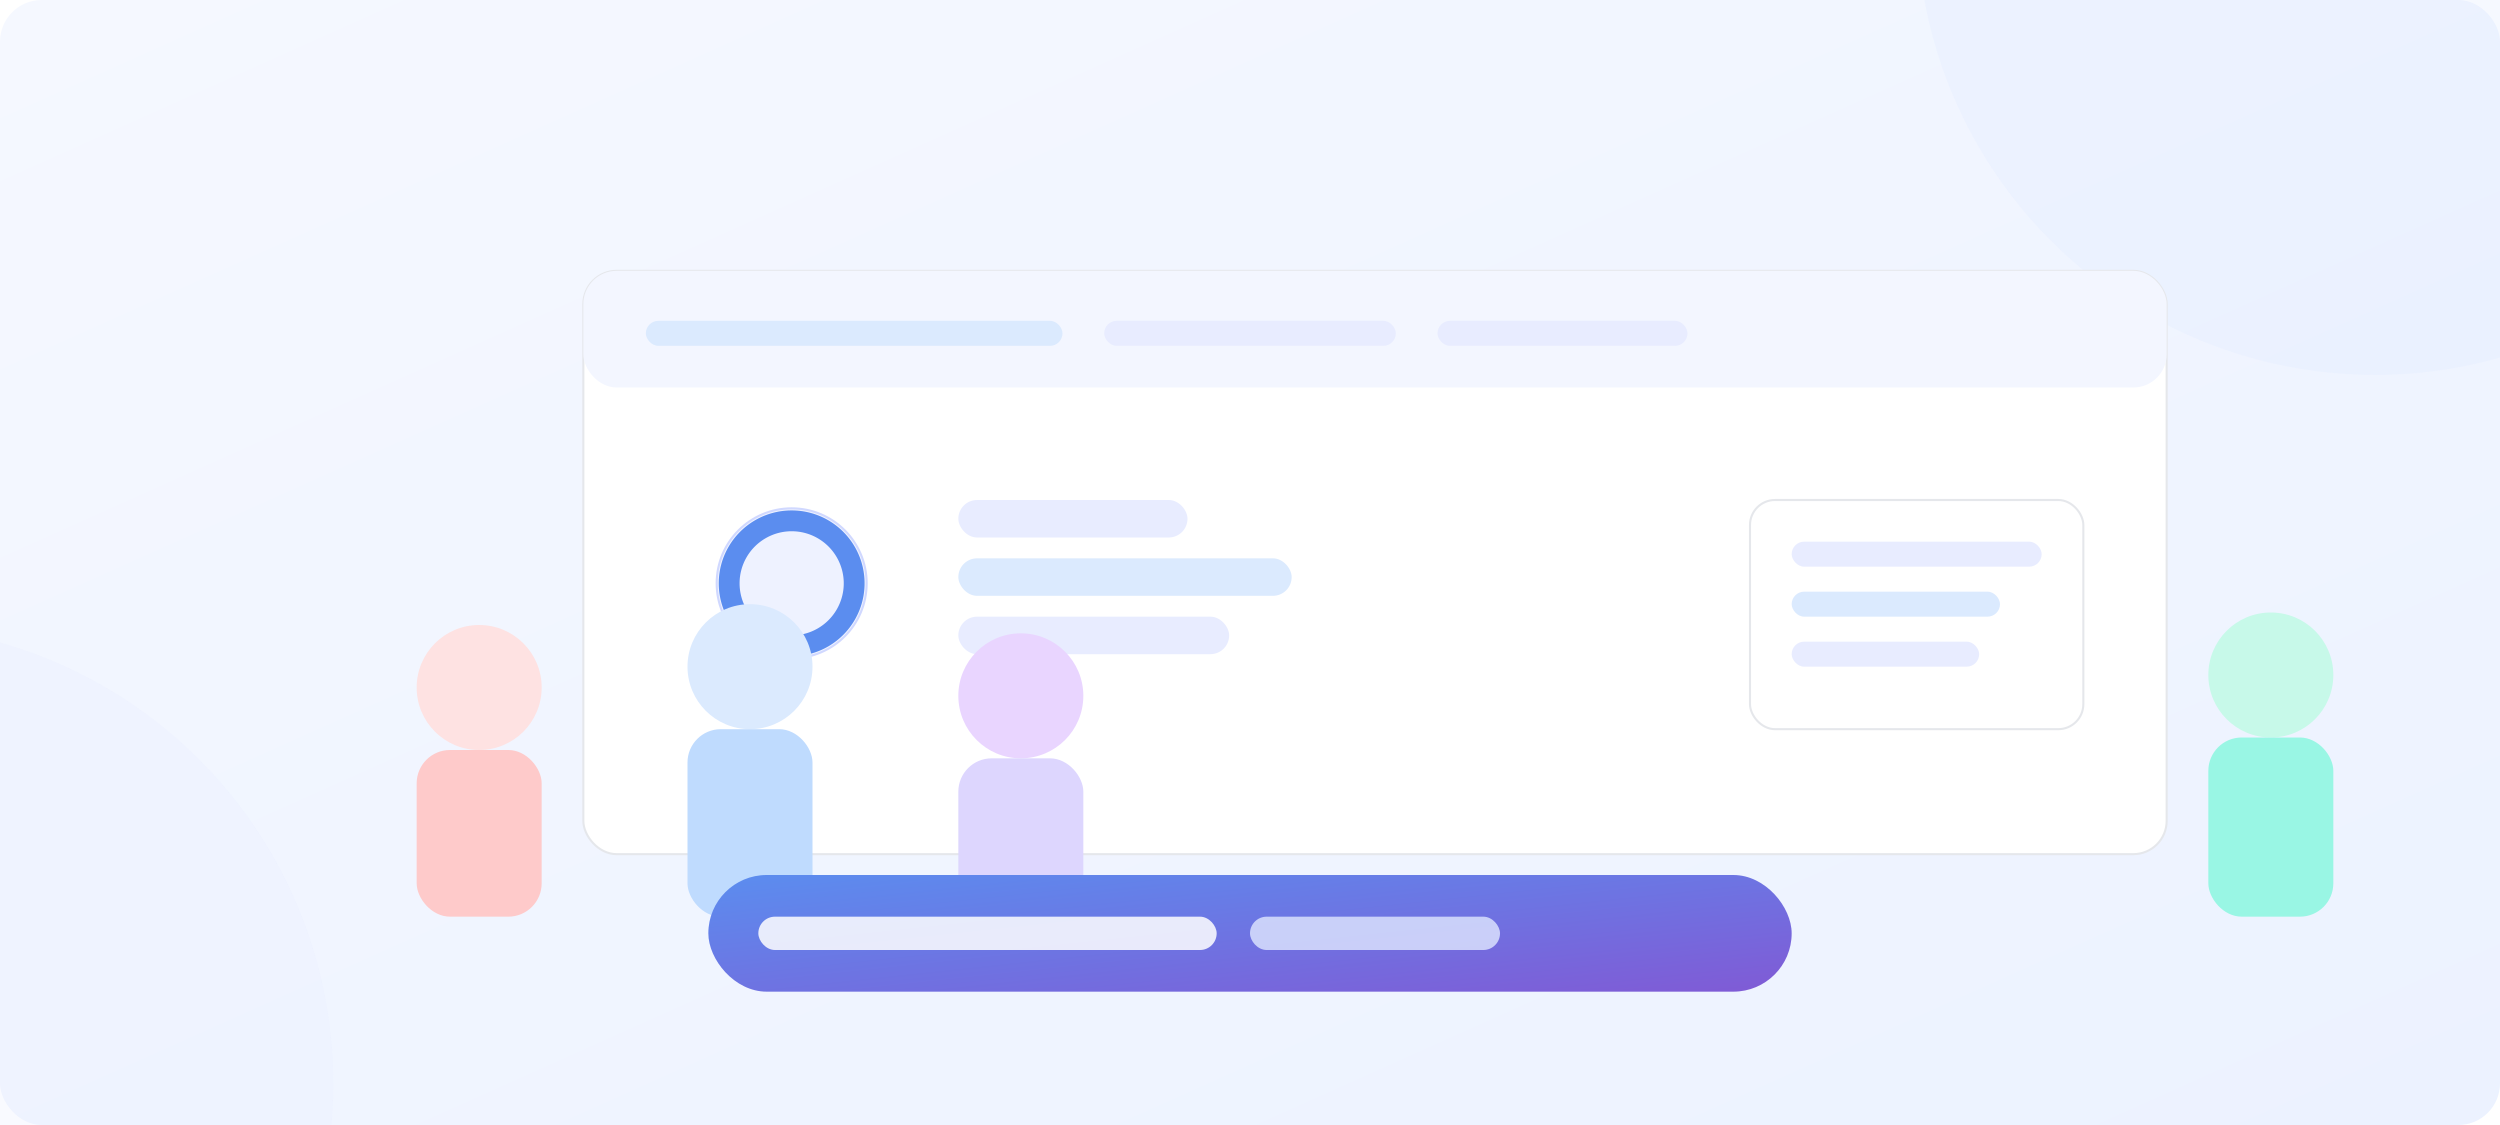 <?xml version="1.0" encoding="UTF-8"?>
<svg width="1200" height="540" viewBox="0 0 1200 540" fill="none" xmlns="http://www.w3.org/2000/svg">
  <defs>
    <linearGradient id="bg" x1="0" y1="0" x2="1" y2="1">
      <stop offset="0%" stop-color="#F5F8FF"/>
      <stop offset="100%" stop-color="#ECF2FF"/>
    </linearGradient>
    <linearGradient id="pill" x1="0" y1="0" x2="1" y2="1">
      <stop offset="0%" stop-color="#5B8DEF"/>
      <stop offset="100%" stop-color="#805AD5"/>
    </linearGradient>
    <filter id="shadow" x="-50%" y="-50%" width="200%" height="200%">
      <feDropShadow dx="0" dy="8" stdDeviation="16" flood-color="#111827" flood-opacity="0.12"/>
    </filter>
  </defs>

  <rect width="1200" height="540" rx="20" fill="url(#bg)"/>
  <g opacity="0.25">
    <circle cx="1140" cy="-40" r="220" fill="#DDE8FF"/>
    <circle cx="-60" cy="520" r="220" fill="#E6EAFE"/>
  </g>

  <!-- People group illustration (abstract) -->
  <g transform="translate(160,120)" filter="url(#shadow)">
    <!-- White board -->
    <rect x="120" y="10" width="760" height="280" rx="16" fill="#FFFFFF" stroke="#E5E7EB"/>
    <rect x="120" y="10" width="760" height="56" rx="16" fill="#F3F6FF"/>
    <rect x="150" y="34" width="200" height="12" rx="6" fill="#DBEAFE"/>
    <rect x="370" y="34" width="140" height="12" rx="6" fill="#E8ECFF"/>
    <rect x="530" y="34" width="120" height="12" rx="6" fill="#E8ECFF"/>

    <!-- Dots / charts -->
    <circle cx="220" cy="160" r="36" fill="#EEF2FF" stroke="#D0D8FF"/>
    <path d="M220 160 m -30 0 a 30 30 0 1 0 60 0 a 30 30 0 1 0 -60 0" stroke="#5B8DEF" stroke-width="10" fill="none"/>
    <rect x="300" y="120" width="110" height="18" rx="9" fill="#E8ECFF"/>
    <rect x="300" y="148" width="160" height="18" rx="9" fill="#DBEAFE"/>
    <rect x="300" y="176" width="130" height="18" rx="9" fill="#E8ECFF"/>

    <!-- People (abstract shapes) -->
    <g transform="translate(0,180)">
      <!-- Person 1 -->
      <circle cx="70" cy="30" r="30" fill="#FEE2E2"/>
      <rect x="40" y="60" width="60" height="80" rx="16" fill="#FECACA"/>
      <!-- Person 2 -->
      <circle cx="200" cy="20" r="30" fill="#DBEAFE"/>
      <rect x="170" y="50" width="60" height="90" rx="16" fill="#BFDBFE"/>
      <!-- Person 3 -->
      <circle cx="330" cy="34" r="30" fill="#E9D5FF"/>
      <rect x="300" y="64" width="60" height="76" rx="16" fill="#DDD6FE"/>
      <!-- Person 4 -->
      <circle cx="930" cy="24" r="30" fill="#C7F9E9"/>
      <rect x="900" y="54" width="60" height="86" rx="16" fill="#99F6E4"/>
    </g>

    <!-- Collaboration elements -->
    <rect x="680" y="120" width="160" height="110" rx="12" fill="#FFFFFF" stroke="#E5E7EB"/>
    <rect x="700" y="140" width="120" height="12" rx="6" fill="#E8ECFF"/>
    <rect x="700" y="164" width="100" height="12" rx="6" fill="#DBEAFE"/>
    <rect x="700" y="188" width="90" height="12" rx="6" fill="#E8ECFF"/>
  </g>

  <!-- Bottom pill -->
  <g transform="translate(340,420)" filter="url(#shadow)">
    <rect width="520" height="56" rx="28" fill="url(#pill)"/>
    <rect x="24" y="20" width="220" height="16" rx="8" fill="#FFFFFF" opacity="0.85"/>
    <rect x="260" y="20" width="120" height="16" rx="8" fill="#E0E7FF" opacity="0.8"/>
  </g>
</svg>

